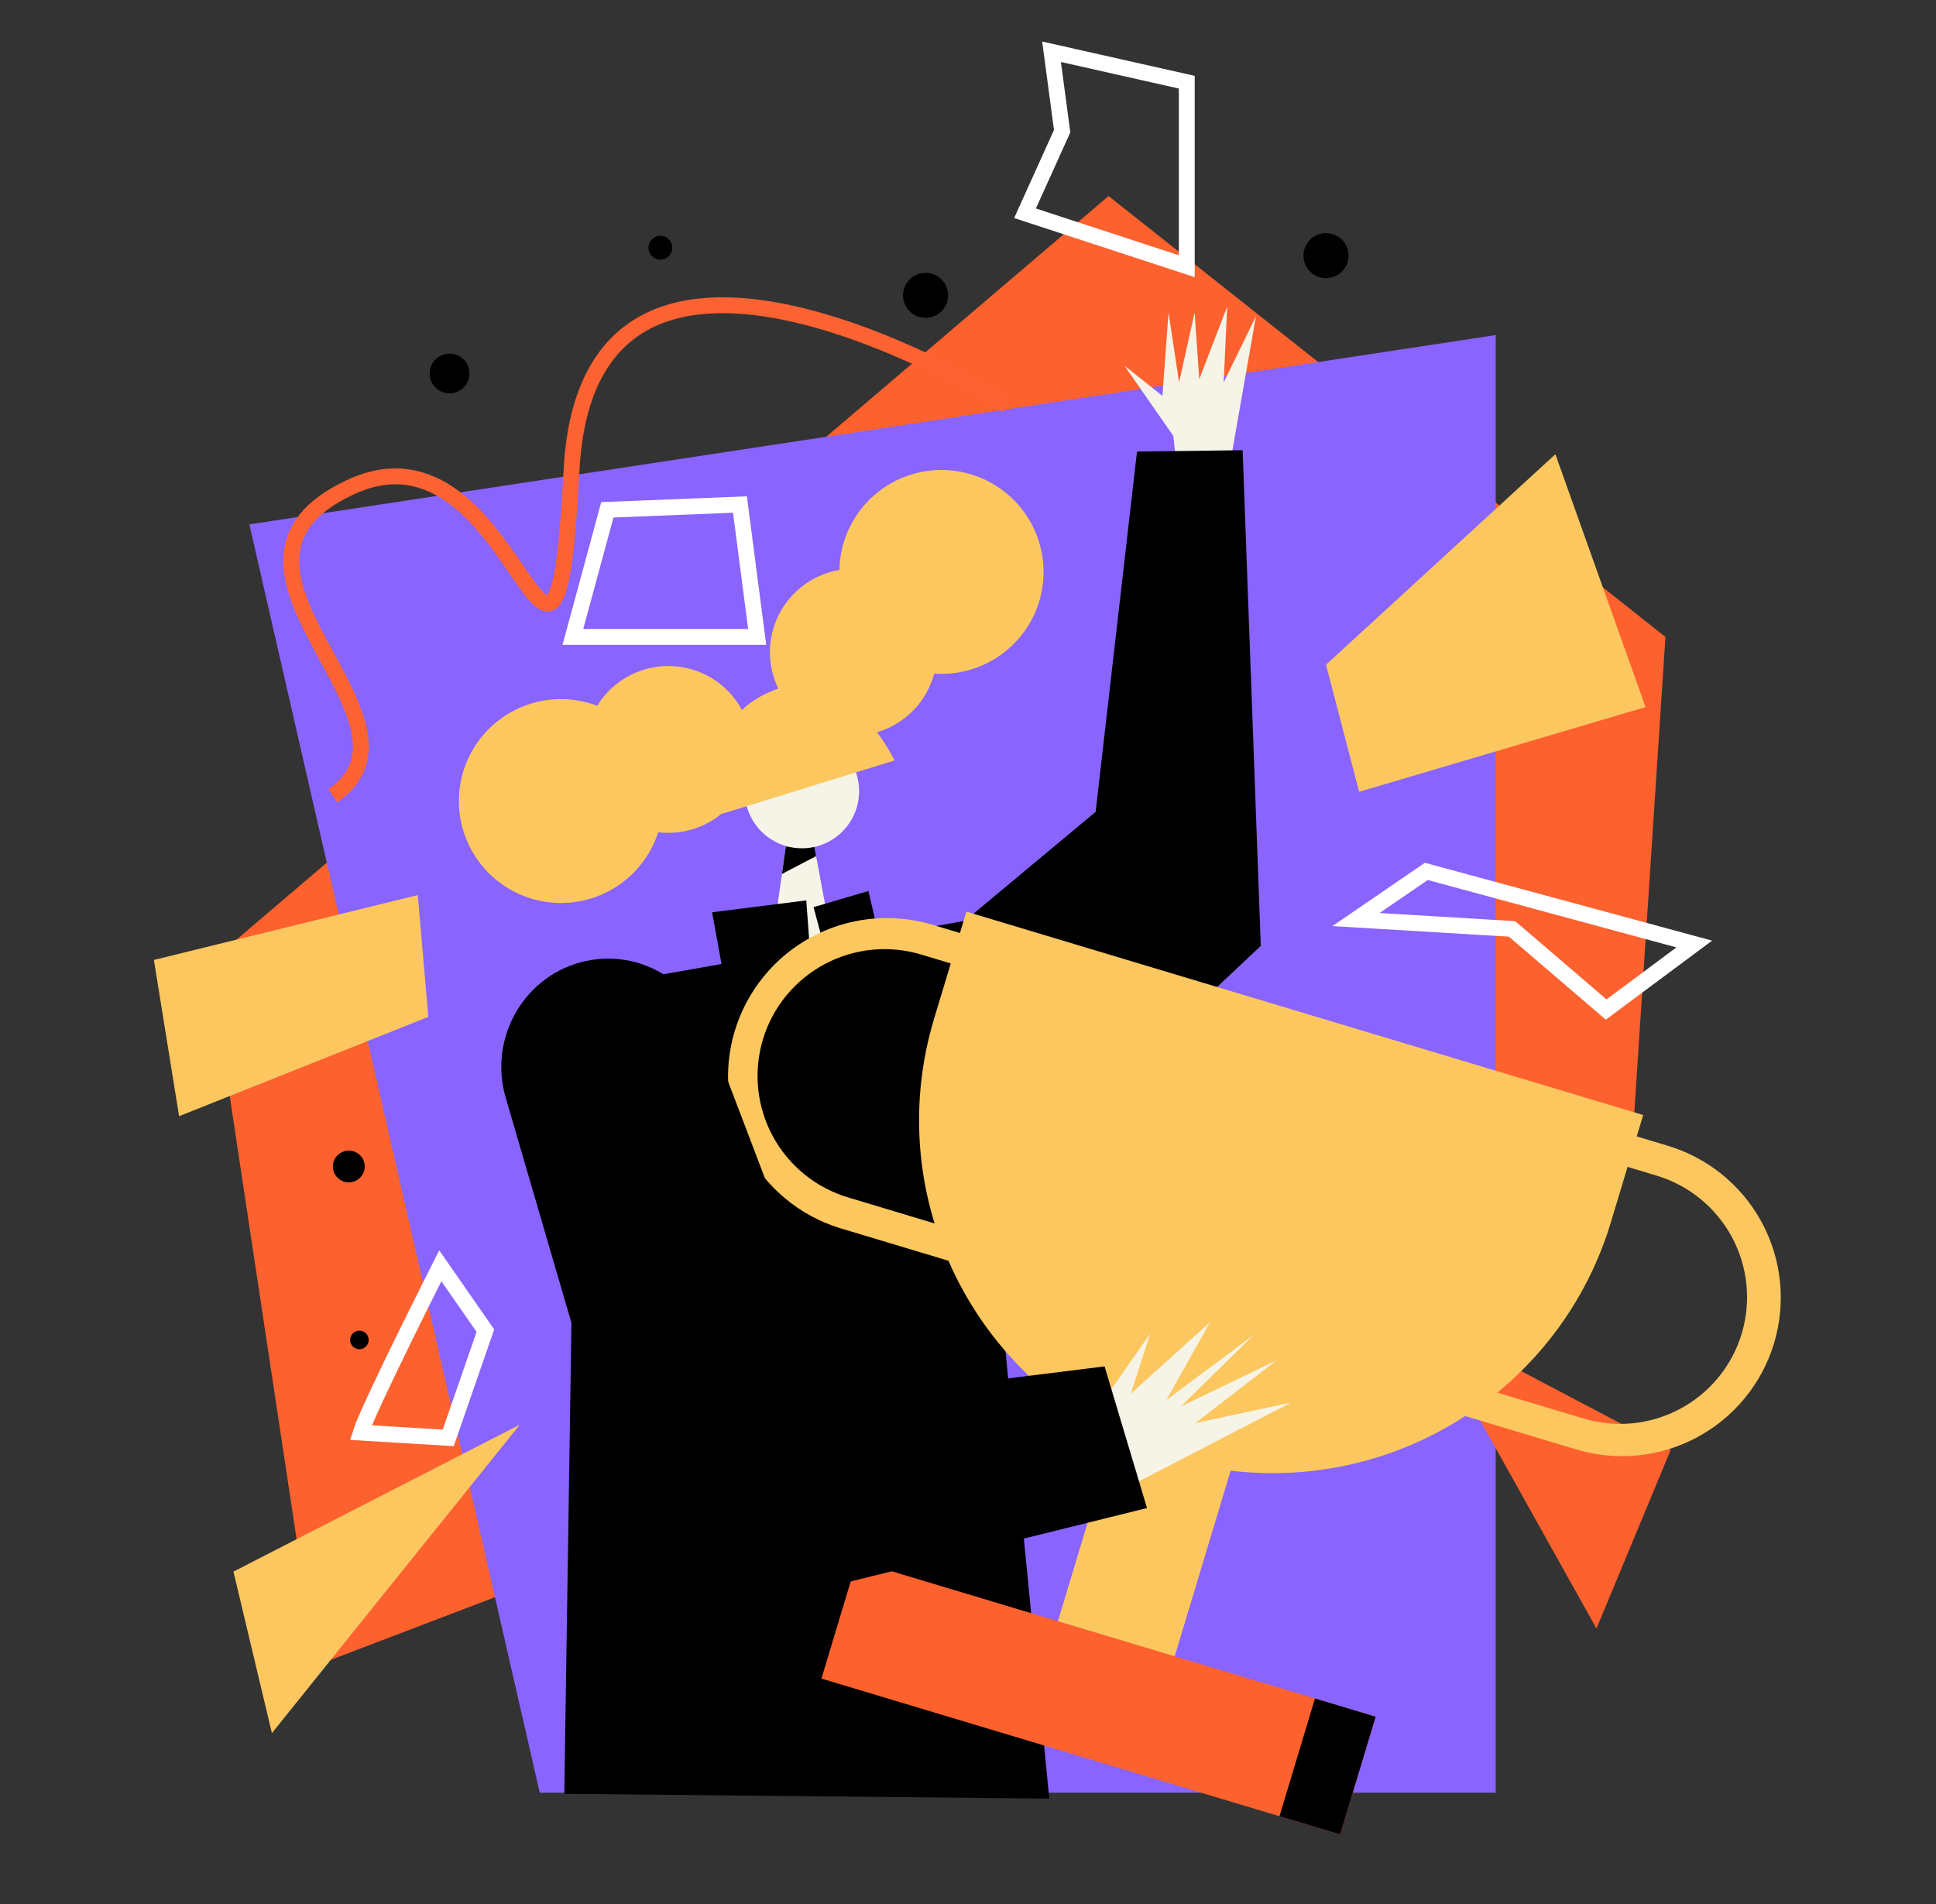 <svg width="488" height="480" viewBox="0 0 488 480" fill="none" xmlns="http://www.w3.org/2000/svg">
<rect x="0" y="0" width="488" height="480" fill="#333333" stroke="none"/>
<g clip-path="url(#clip0_547_47444)">
<path d="M52.83 242.671L279.428 49.424L419.799 160.566L411.109 293.402L79.567 419.897L52.83 242.671Z" fill="#FD612E"/>
<path d="M377.018 451.937H136.049L62.855 132.197L377.018 84.469V451.937Z" fill="#8964FE"/>
<path d="M210.975 244.046L193.629 244.777L197.101 220.326L198.081 213.433L203.111 213.106L205.179 212.97L205.216 213.166L205.714 215.827L210.975 244.046Z" fill="#F6F4E7"/>
<path d="M205.714 215.826L197.102 220.326L198.081 213.433L203.111 213.106L205.216 213.166L205.714 215.826Z" fill="black"/>
<path d="M202.137 213.854C210.098 213.854 216.552 207.409 216.552 199.459C216.552 191.509 210.098 185.064 202.137 185.064C194.176 185.064 187.723 191.509 187.723 199.459C187.723 207.409 194.176 213.854 202.137 213.854Z" fill="#F6F4E7"/>
<path d="M310.253 115.789L316.58 79.733L308.442 96.431L309.334 77.297L302.282 95.61L301.129 78.745L297.209 96.404L294.542 78.802L293.011 99.799L283.426 92.175L295.758 109.898L296.507 116.964L310.253 115.789Z" fill="#F6F4E7"/>
<path d="M254.027 102.158C254.027 102.158 148.415 35.74 144.07 118.512C139.725 201.285 131.036 102.826 88.256 122.851C45.477 142.877 111.651 181.259 83.911 200.617" stroke="#FD6232" stroke-width="4" stroke-miterlimit="10"/>
<path d="M233.307 80.13C236.445 80.13 238.988 77.59 238.988 74.456C238.988 71.323 236.445 68.782 233.307 68.782C230.169 68.782 227.625 71.323 227.625 74.456C227.625 77.59 230.169 80.13 233.307 80.13Z" fill="black"/>
<path d="M113.324 99.154C116.093 99.154 118.337 96.913 118.337 94.148C118.337 91.383 116.093 89.142 113.324 89.142C110.555 89.142 108.311 91.383 108.311 94.148C108.311 96.913 110.555 99.154 113.324 99.154Z" fill="black"/>
<path d="M87.923 298.075C90.138 298.075 91.933 296.282 91.933 294.07C91.933 291.858 90.138 290.064 87.923 290.064C85.708 290.064 83.912 291.858 83.912 294.07C83.912 296.282 85.708 298.075 87.923 298.075Z" fill="black"/>
<path d="M90.595 340.128C91.887 340.128 92.935 339.082 92.935 337.792C92.935 336.502 91.887 335.456 90.595 335.456C89.303 335.456 88.256 336.502 88.256 337.792C88.256 339.082 89.303 340.128 90.595 340.128Z" fill="black"/>
<path d="M166.463 65.445C168.124 65.445 169.471 64.1 169.471 62.441C169.471 60.782 168.124 59.437 166.463 59.437C164.802 59.437 163.455 60.782 163.455 62.441C163.455 64.1 164.802 65.445 166.463 65.445Z" fill="black"/>
<path d="M334.24 70.117C337.378 70.117 339.922 67.577 339.922 64.444C339.922 61.31 337.378 58.77 334.24 58.77C331.102 58.77 328.559 61.31 328.559 64.444C328.559 67.577 331.102 70.117 334.24 70.117Z" fill="black"/>
<path d="M244.709 168.797C241.721 169.695 238.594 170.041 235.482 169.818C234.556 173.29 232.756 176.467 230.252 179.047C227.748 181.626 224.623 183.522 221.177 184.553L221.067 184.587C222.748 186.827 224.231 189.209 225.498 191.706L182.01 205.153L181.98 205.059C179.769 206.908 177.201 208.283 174.436 209.099C171.67 209.915 168.767 210.156 165.904 209.805C164.331 214.699 161.324 219.009 157.272 222.178C153.221 225.347 148.311 227.231 143.176 227.585C138.042 227.939 132.919 226.748 128.469 224.165C124.02 221.582 120.448 217.726 118.216 213.095C115.983 208.465 115.192 203.272 115.945 198.187C116.698 193.103 118.96 188.361 122.439 184.574C125.918 180.786 130.454 178.128 135.462 176.941C140.47 175.755 145.719 176.095 150.531 177.918C152.469 174.768 155.205 172.184 158.463 170.426C161.721 168.669 165.385 167.801 169.086 167.909C172.788 168.018 176.395 169.099 179.544 171.043C182.693 172.988 185.273 175.728 187.024 178.986C189.269 176.823 192.251 174.951 196.184 173.593C194.758 170.658 194.035 167.432 194.072 164.169C194.11 160.907 194.907 157.699 196.401 154.797C197.895 151.896 200.044 149.381 202.679 147.453C205.313 145.524 208.362 144.234 211.582 143.685C211.674 138.942 213.078 134.318 215.639 130.324C218.2 126.329 221.818 123.121 226.093 121.053C230.367 118.985 235.132 118.139 239.858 118.608C244.584 119.078 249.088 120.844 252.871 123.712C256.654 126.58 259.569 130.437 261.292 134.857C263.016 139.277 263.481 144.086 262.636 148.754C261.791 153.421 259.669 157.764 256.505 161.302C253.341 164.839 249.258 167.433 244.709 168.797Z" fill="#FCC75F"/>
<path d="M249.724 302.514L264.49 453.426L142.24 452.214L145.315 249.496L181.872 243.018L179.499 229.988L203.228 226.984L204.13 239.073L207.686 238.442L205.069 228.69L218.906 224.621L221.536 235.989L242.846 232.211L242.869 232.434L276.177 204.662L286.598 113.84L313.225 113.496L317.8 238.455L249.724 302.514Z" fill="black"/>
<path d="M358.971 332.786L421.135 365.494L402.419 410.551L358.971 332.786Z" fill="#FD612E"/>
<path d="M58.846 396.2L131.036 359.153L68.538 436.918L58.846 396.2Z" fill="#FCC75F"/>
<path d="M38.793 242.003L105.302 225.649L107.976 256.355L45.143 281.387L38.793 242.003Z" fill="#FCC75F"/>
<path d="M265.057 13.045L299.147 20.721V67.114L258.373 53.763L267.731 33.07L265.057 13.045Z" stroke="white" stroke-width="4" stroke-miterlimit="10"/>
<path d="M153.094 128.525L186.515 127.19L190.86 160.566H144.404L153.094 128.525Z" stroke="white" stroke-width="4" stroke-miterlimit="10"/>
<path d="M90.93 361.155C92.935 354.814 110.983 319.101 110.983 319.101L122.346 335.456L112.988 362.49L90.93 361.155Z" stroke="white" stroke-width="4" stroke-miterlimit="10"/>
<path d="M427.068 237.985L359.523 219.681L341.803 231.817L381.133 234.177L404.856 254.502L427.068 237.985Z" stroke="white" stroke-width="4" stroke-miterlimit="10"/>
<path d="M419.918 288.699L412.566 286.487L414.19 281.096L243.593 229.821L241.968 235.211L234.616 232.998C224.492 230.089 213.629 231.282 204.38 236.318C195.131 241.354 188.243 249.827 185.209 259.901C182.174 269.975 183.238 280.838 188.17 290.133C193.102 299.429 201.504 306.409 211.555 309.559L239.078 317.833C247.376 336.945 262.134 352.539 280.774 361.889L259.02 434.065L288.451 442.926L310.205 370.751C330.919 373.228 351.846 368.357 369.328 356.99L396.854 365.264C401.908 366.848 407.227 367.415 412.503 366.931C417.778 366.448 422.905 364.923 427.586 362.447C432.267 359.97 436.409 356.59 439.772 352.503C443.136 348.416 445.653 343.702 447.179 338.637C448.705 333.571 449.209 328.252 448.662 322.991C448.114 317.729 446.527 312.628 443.991 307.983C441.455 303.338 438.021 299.243 433.888 295.933C429.755 292.623 425.006 290.166 419.915 288.703L419.918 288.699ZM235.468 256.772C230.361 273.616 230.399 291.598 235.575 308.421L213.851 301.89C209.811 300.692 206.048 298.71 202.777 296.056C199.507 293.403 196.793 290.131 194.791 286.427C192.79 282.724 191.54 278.663 191.114 274.476C190.688 270.29 191.094 266.06 192.308 262.031C193.523 258.001 195.522 254.25 198.191 250.994C200.861 247.738 204.148 245.04 207.863 243.055C211.579 241.071 215.651 239.838 219.845 239.428C224.039 239.019 228.272 239.44 232.303 240.668L239.656 242.881L235.468 256.772ZM439.032 336.207C436.585 344.325 431.009 351.14 423.53 355.153C416.052 359.166 407.283 360.047 399.154 357.604L377.43 351.072C391.044 339.896 401.015 324.922 406.068 308.061L410.253 294.17L417.606 296.383C425.726 298.835 432.542 304.402 436.559 311.865C440.575 319.328 441.465 328.077 439.032 336.193V336.207Z" fill="#FCC75F"/>
<path d="M346.759 432.779L216.002 393.479L207.054 423.17L337.811 462.469L346.759 432.779Z" fill="#FD612E"/>
<path d="M346.755 432.777L331.457 428.18L322.509 457.87L337.807 462.468L346.755 432.777Z" fill="black"/>
<path d="M277.236 375.84L287.076 373.444L325.394 353.602L301.33 358.752L321.717 342.985L297.654 354.567L316.009 336.544L293.981 352.955L305.01 333.326L285.024 351.349L289.92 336.227L274.827 357.784L271.301 358.118C273.112 364.092 275.151 369.976 277.236 375.84Z" fill="#F6F4E7"/>
<path d="M334.24 167.575L392.06 114.507L414.786 178.255L342.596 199.616L334.24 167.575Z" fill="#FCC75F"/>
<path d="M147.747 242.257C161.046 239.42 174.347 247.08 178.756 260.113L213.922 352.477L278.425 344.467L289.12 380.179L194.226 403.689C186.779 405.534 178.905 404.43 172.255 400.607C165.604 396.785 160.693 390.541 158.549 383.183L127.467 276.714C123.015 261.431 132.373 245.541 147.747 242.257Z" fill="black"/>
</g>
<defs>
<clipPath id="clip0_547_47444">
<rect width="488" height="480" fill="white"/>
</clipPath>
</defs>
</svg>
